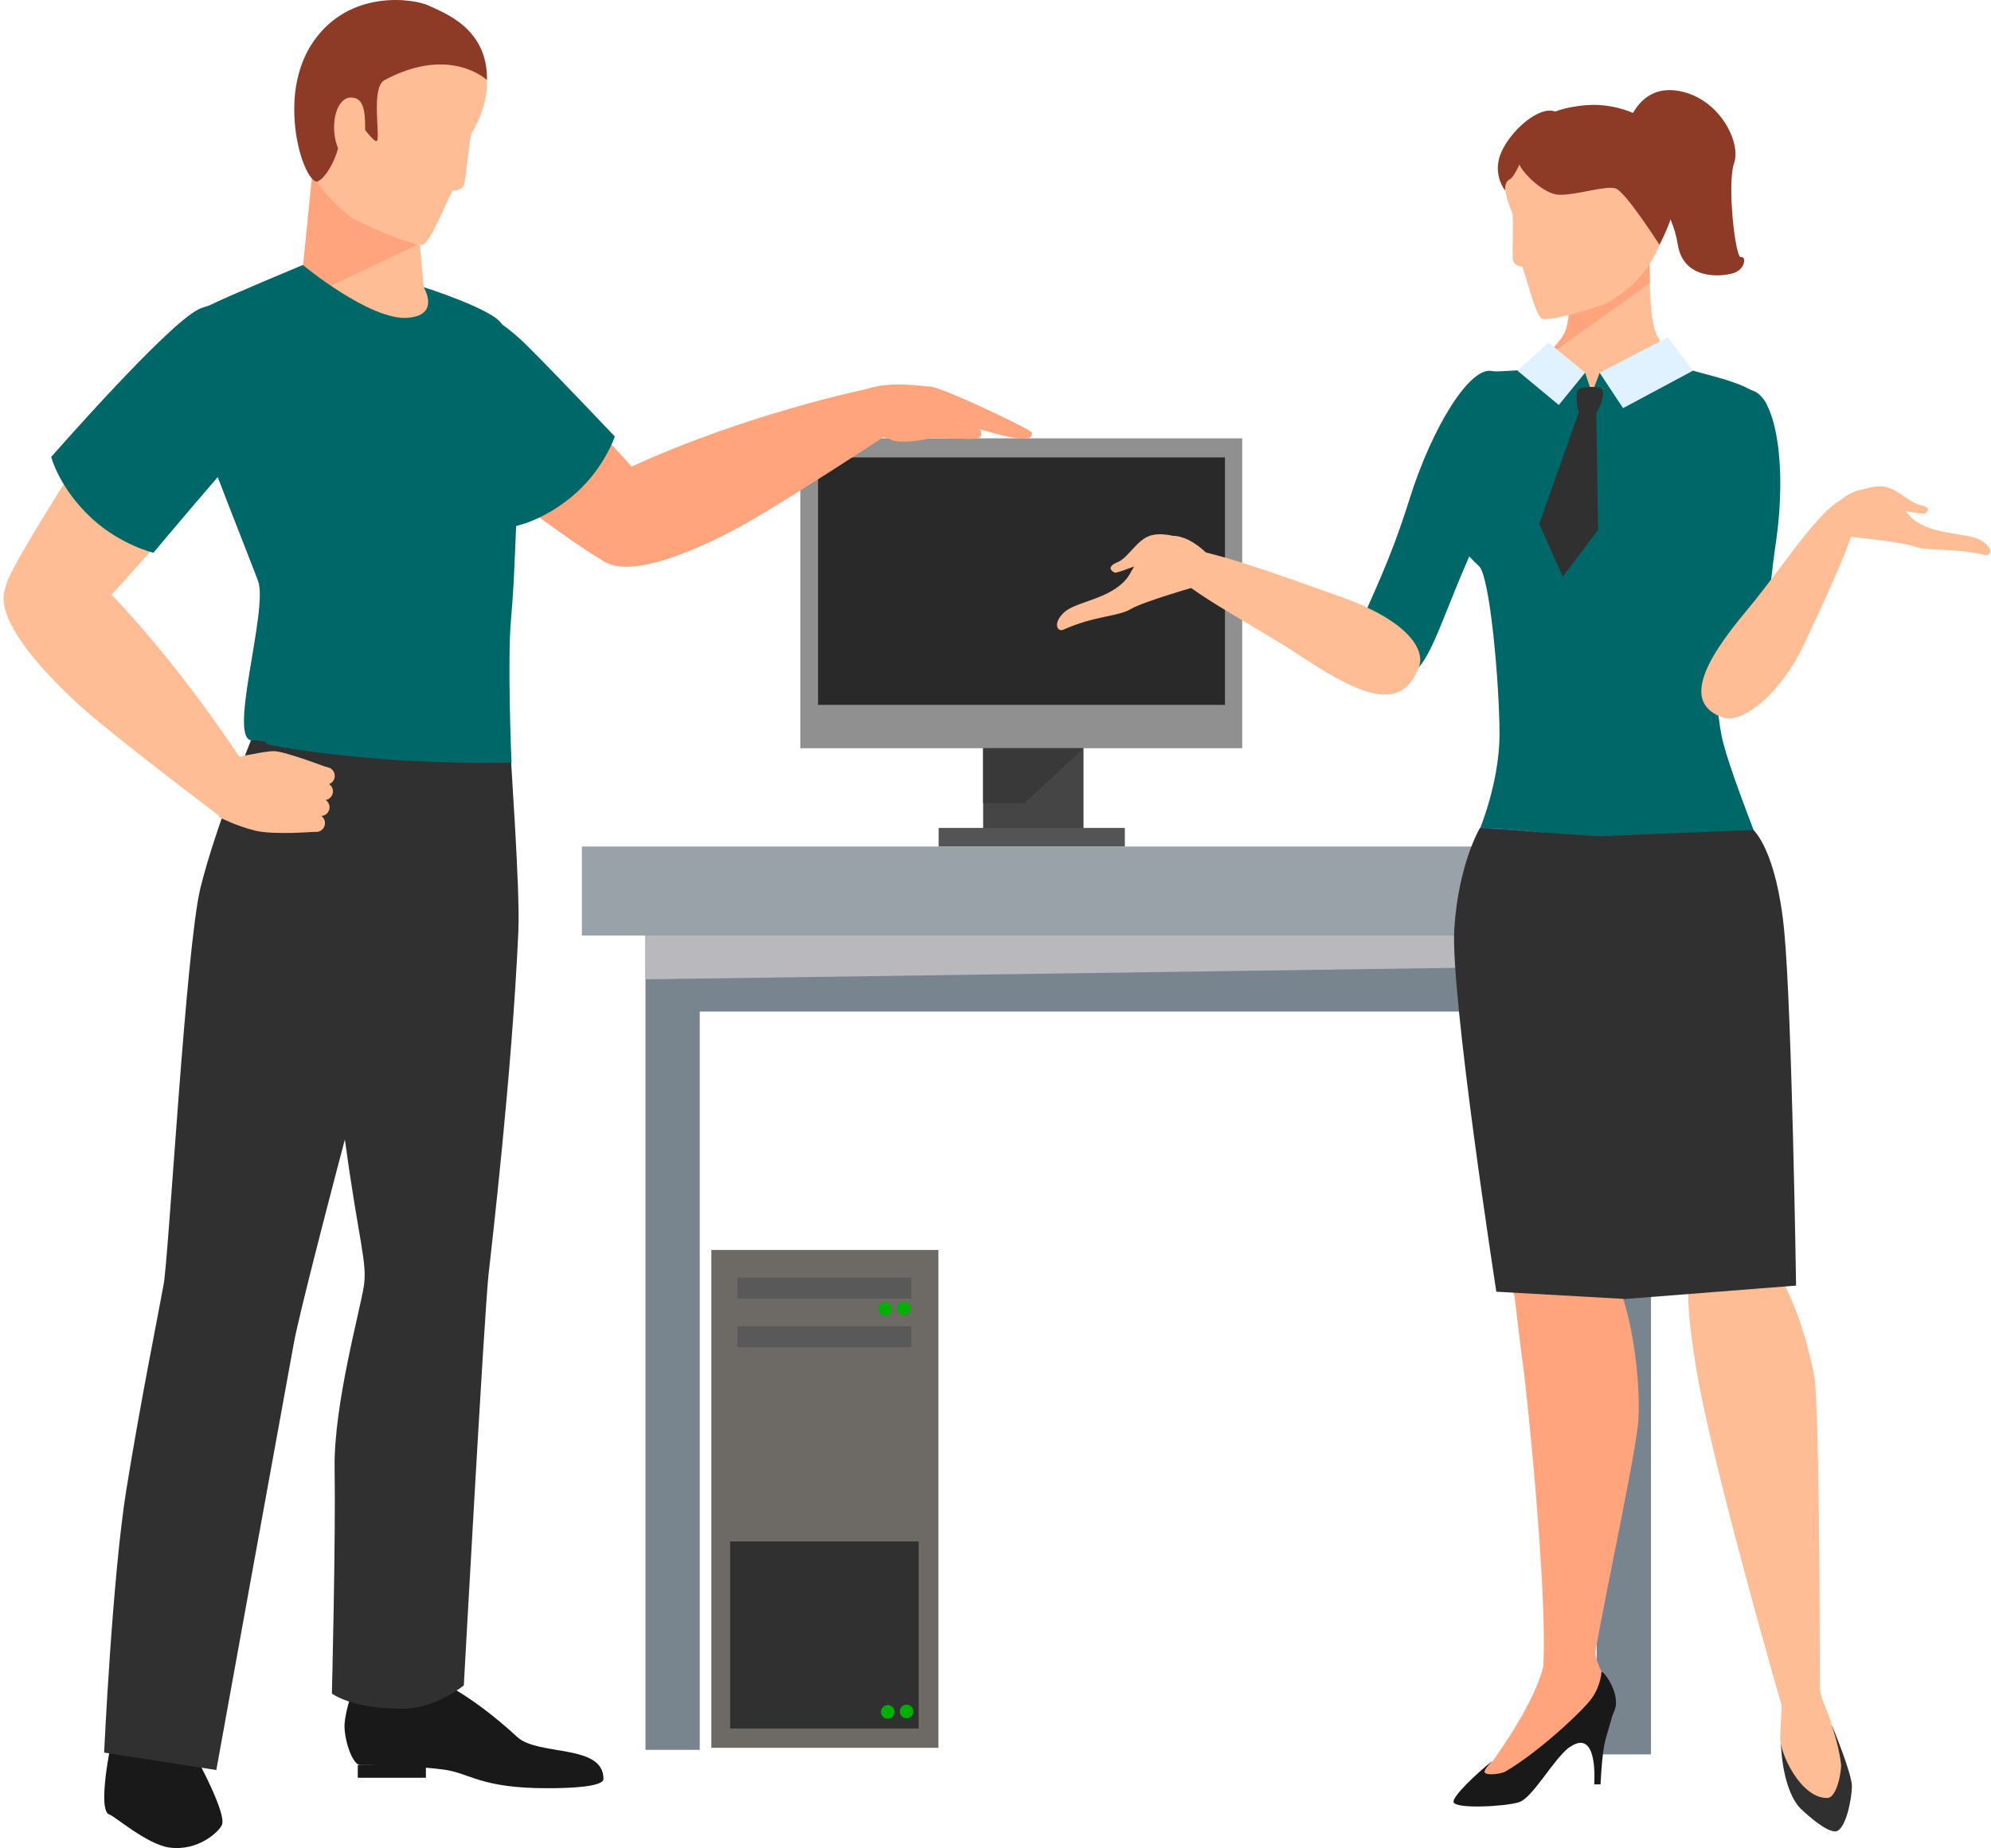 <?xml version="1.0" encoding="UTF-8"?> <svg xmlns="http://www.w3.org/2000/svg" width="489" height="454" viewBox="0 0 489 454" fill="none"><path d="M266.116 133.841H241.465V207.068H266.116V133.841Z" fill="#454545"></path><path d="M276.266 203.388H230.534V207.961H276.266V203.388Z" fill="#545454"></path><path d="M305.099 107.685H196.569V183.812H305.099V107.685Z" fill="#909090"></path><path d="M300.862 112.369H200.92V173.16H300.862V112.369Z" fill="#292929"></path><path d="M266.116 183.812H241.465V197.309H251.615L266.116 183.812Z" fill="#393939"></path><path d="M230.479 307.066H174.708V429.372H230.479V307.066Z" fill="#6D6965"></path><path d="M225.626 378.676H179.336V424.631H225.626V378.676Z" fill="#303030"></path><path d="M223.842 313.87H181.121V319.001H223.842V313.87Z" fill="#595959"></path><path d="M223.842 325.861H181.121V330.992H223.842V325.861Z" fill="#595959"></path><path d="M223.675 321.455C223.675 322.348 222.95 323.128 222.002 323.128C221.054 323.128 220.329 322.403 220.329 321.455C220.329 320.507 221.054 319.782 222.002 319.782C222.95 319.782 223.675 320.507 223.675 321.455Z" fill="#00B000"></path><path d="M219.046 321.566C219.046 322.459 218.321 323.239 217.373 323.239C216.425 323.239 215.7 322.514 215.7 321.566C215.7 320.618 216.425 319.893 217.373 319.893C218.321 319.893 219.046 320.618 219.046 321.566Z" fill="#00B000"></path><path d="M224.344 420.449C224.344 421.341 223.619 422.122 222.671 422.122C221.723 422.122 220.998 421.397 220.998 420.449C220.998 419.501 221.723 418.775 222.671 418.775C223.619 418.775 224.344 419.501 224.344 420.449Z" fill="#00B000"></path><path d="M219.715 420.56C219.715 421.452 218.99 422.233 218.042 422.233C217.093 422.233 216.368 421.508 216.368 420.56C216.368 419.612 217.093 418.887 218.042 418.887C218.99 418.887 219.715 419.612 219.715 420.56Z" fill="#00B000"></path><path d="M158.534 213.148V429.874H171.864V213.148H158.534Z" fill="#79858E"></path><path d="M392.158 214.262V430.989H405.488V214.262H392.158Z" fill="#79858E"></path><path d="M402.644 213.147H161.211V248.506H402.644V213.147Z" fill="#79858E"></path><g style="mix-blend-mode:multiply"><path d="M405.488 237.073L158.478 240.587V228.875L405.488 228.987V237.073Z" fill="#B9B9BD"></path></g><path d="M421.494 207.961H142.917V229.823H421.494V207.961Z" fill="#99A2A9"></path><path d="M391.657 405.112C392.159 409.462 394.167 412.083 395.394 414.147C396.844 416.656 396.844 421.007 395.672 422.289C392.438 425.747 388.366 424.855 384.407 427.699C380.391 430.543 374.758 440.303 371.301 441.363C367.843 442.423 359.812 442.59 359.198 440.973C358.585 439.299 366.616 432.663 366.616 432.663C378.216 416.322 379.108 408.96 379.108 408.96C379.108 408.96 391.657 404.498 391.769 405.112H391.657Z" fill="#FFA47C"></path><path d="M366.505 432.662C366.505 432.662 364.218 434.837 364.664 435.451C365.278 436.287 368.903 435.73 369.795 435.172C378.05 430.32 388.813 420.225 390.988 417.158C393.219 413.979 393.331 410.688 393.331 410.688C394.056 410.688 397.346 415.317 396.844 418.998C396.733 419.835 395.952 421.898 395.562 422.289C393.721 424.241 387.363 427.81 385.634 429.093C381.619 431.937 376.488 441.697 373.03 442.757C369.572 443.816 357.637 444.43 357.024 442.757C356.522 441.474 362.713 435.618 366.449 432.662H366.505Z" fill="#191919"></path><path d="M396.955 418.385C396.955 418.385 394.892 425.245 394.278 427.532C393.386 430.99 393.107 438.351 393.107 438.351H391.546C391.546 438.351 392.661 424.464 385.69 429.093C383.514 430.543 396.955 418.385 396.955 418.385Z" fill="#191919"></path><path d="M391.378 305.561C400.859 314.875 402.923 339.135 402.421 348.449C401.919 357.763 390.876 406.729 391.378 410.076C391.88 413.422 378.941 410.857 379.053 408.96C380.057 390.166 374.814 340.474 374.089 335.566C373.364 330.658 370.743 308.238 370.687 306.007C370.52 294.63 385.968 300.207 391.434 305.561H391.378Z" fill="#FFA47C"></path><path d="M449.993 424.018C449.993 424.018 454.901 435.786 454.845 438.909C454.789 442.088 453.284 449.561 450.885 449.896C448.432 450.23 442.408 444.597 441.739 443.761C437.445 438.463 437.389 427.866 437.389 427.866L450.049 423.962L449.993 424.018Z" fill="#303030"></path><path d="M447.484 417.381C447.484 417.381 451.332 426.248 452.169 433.387C452.336 435.004 451.165 441.641 448.823 441.697C442.298 441.864 436.999 430.598 437.222 426.639C437.445 422.679 437.613 418.44 437.613 418.44L447.484 417.381Z" fill="#FFBD95"></path><path d="M423.223 304.166C414.69 305.839 412.515 311.75 416.698 336.792C419.877 355.81 431.756 398.753 437.445 418.496C439.229 424.798 438.616 428.981 439.174 428.981C441.572 428.981 448.878 428.814 449.603 423.181C449.77 421.954 446.982 417.771 446.982 414.425C446.926 394.849 446.759 345.38 445.643 338.409C444.305 330.266 436.887 301.489 423.279 304.166H423.223Z" fill="#FFBD95"></path><path d="M366.728 91.232C361.318 89.392 351.725 104.84 346.148 122.743C336.388 153.974 326.796 159.105 337.392 164.794C350.554 171.877 350.889 157.934 362.768 132.503C372.082 112.592 377.938 94.969 366.783 91.232H366.728Z" fill="#006768"></path><path d="M361.15 214.095C357.19 221.346 357.358 234.34 359.31 251.295C361.987 274.384 369.572 311.193 370.52 314.483C374.814 329.43 389.538 328.816 391.768 316.937C392.382 313.647 397.401 247.279 396.62 239.917C395.784 232.556 391.768 219.003 386.414 210.805C382.455 204.726 367.006 203.332 361.094 214.151L361.15 214.095Z" fill="#FFA47C"></path><path d="M428.633 214.653C433.932 220.955 436.33 233.783 437.724 250.793C439.62 273.993 438.728 308.85 438.449 312.252C437.222 327.757 419.766 330.378 415.248 319.168C414.021 316.101 398.461 252.131 397.792 244.769C397.123 237.352 395.282 223.967 398.907 214.876C401.584 208.128 420.714 205.339 428.633 214.765V214.653Z" fill="#FFBD95"></path><path d="M363.493 203.388C360.816 210.359 358.808 216.829 359.701 220.454C362.433 230.939 393.442 239.862 393.442 239.862H395.506V205.786C383.571 205.786 375.428 203.388 363.493 203.388Z" fill="#27547C"></path><path d="M433.931 99.431C431.812 94.634 420.881 92.571 415.861 91.065C410.731 89.559 395.561 89.002 395.561 89.002C395.561 89.002 371.579 91.4 366.393 91.232C364.218 91.177 362.6 99.04 361.708 101.327C356.967 113.987 351.334 128.711 363.214 139.028C365.946 141.371 368.289 168.085 368.289 180.466C368.289 185.597 367.229 193.795 363.548 203.444C375.483 203.444 383.626 205.842 395.561 205.842H431.422C427.741 196.193 423.725 185.541 422.777 180.466C415.806 142.374 437.11 106.681 433.875 99.487L433.931 99.431Z" fill="#006768"></path><path d="M395.505 205.786V239.862H397.569C397.569 239.862 432.481 233.337 435.158 222.852C436.106 219.227 434.043 212.758 431.366 205.786H395.505Z" fill="#27547C"></path><path d="M406.492 81.25C404.931 77.234 405.098 62.176 405.098 62.176H385.913C385.913 62.176 386.08 77.234 384.518 81.25C382.957 85.265 376.878 90.061 376.878 90.061L390.988 96.587L411.344 89.002C411.344 89.002 407.998 85.209 406.492 81.194V81.25Z" fill="#FFBD95"></path><path d="M405.21 69.593C405.098 65.578 405.098 62.12 405.098 62.12H385.913C385.913 62.12 386.08 77.178 384.519 81.194C382.957 85.209 375.205 91.009 375.205 91.009L405.154 69.593H405.21Z" fill="#FFA47C"></path><path d="M389.315 91.567L390.988 96.586L382.009 92.85L389.315 91.567Z" fill="#006768"></path><path d="M390.988 96.586L392.885 91.567L398.183 94.076L390.988 96.586Z" fill="#006768"></path><path d="M363.492 203.388C363.492 203.388 358.25 212.088 357.19 228.039C356.131 243.989 367.508 317.328 367.508 317.328L399.186 319.113L441.126 315.822C441.126 315.822 440.122 248.841 438.226 228.819C436.329 208.798 430.641 203.89 430.641 203.89L392.605 205.451L363.492 203.444V203.388Z" fill="#303030"></path><path d="M392.885 91.567L398.629 100.268L415.806 91.065L409.616 82.867L392.885 91.567Z" fill="#E0F2FF"></path><path d="M372.695 91.065L380.336 84.15L389.315 91.567L382.846 99.487L372.695 91.065Z" fill="#E0F2FF"></path><path d="M393.498 95.694C392.885 94.69 388.088 94.969 387.531 95.805C386.973 96.642 387.307 100.49 387.809 101.215C388.256 101.94 391.323 101.996 392.048 101.326C392.773 100.601 394.279 96.921 393.498 95.749V95.694Z" fill="#303030"></path><path d="M387.809 101.16L378.049 128.711L383.85 141.649L392.494 130.161L392.048 101.271L387.809 101.16Z" fill="#303030"></path><path d="M429.805 95.806C436.219 96.586 438.896 114.489 436.219 132.893C431.59 164.906 435.494 176.06 424.005 175.614C413.576 175.223 414.803 162.062 414.524 134.232C414.301 112.481 416.476 94.244 429.805 95.806Z" fill="#006768"></path><path d="M348.49 163.958C350.331 158.994 344.53 152.023 329.472 146.669C312.127 140.534 287.365 131.276 285.915 135.738C283.963 141.873 304.71 151.354 320.214 161.671C335.942 172.1 344.586 174.164 348.434 163.958H348.49Z" fill="#FFBD95"></path><path d="M423.168 176.283C427.908 177.957 437.445 170.428 443.189 158.102C449.77 143.881 459.586 123.636 455.292 122.353C449.436 120.568 439.453 137.467 428.912 150.071C418.204 162.843 413.352 172.826 423.168 176.283Z" fill="#FFBD95"></path><path d="M296.902 136.463C296.902 136.463 291.046 129.938 285.804 132.057C280.561 134.177 277.94 140.59 276.936 141.873C272.865 147.227 264.387 147.673 261.376 150.406C258.42 153.194 259.758 155.314 261.153 154.7C268.793 151.242 274.538 151.521 277.717 149.625C280.896 147.729 294.504 143.881 294.504 143.881L296.846 136.519L296.902 136.463Z" fill="#FFBD95"></path><path d="M292.217 132.838C292.217 132.838 286.362 130.496 282.792 131.5C279.223 132.448 277.271 136.965 274.427 138.136C271.526 139.363 273.2 140.367 273.702 140.646C274.203 140.925 277.717 139.363 279.39 138.917C281.063 138.471 289.373 139.921 292.217 132.838Z" fill="#FFBD95"></path><path d="M449.268 125.699C449.268 125.699 454.009 119.285 459.53 120.345C465.051 121.404 468.677 126.591 469.848 127.539C474.7 131.555 483.177 130.774 486.523 132.726C489.87 134.678 488.921 136.741 487.471 136.351C479.385 134.455 473.752 135.514 470.294 134.287C466.836 133.06 452.782 131.666 452.782 131.666L449.268 125.643V125.699Z" fill="#FFBD95"></path><path d="M453.284 121.962C453.284 121.962 458.693 119.173 462.374 119.508C466.055 119.843 468.676 123.412 471.688 124.081C474.7 124.695 473.25 125.81 472.803 126.145C472.357 126.424 468.676 125.587 466.892 125.475C465.163 125.308 457.188 127.706 453.228 122.018L453.284 121.962Z" fill="#FFBD95"></path><path d="M372.472 33.899C377.603 27.764 394 20.681 403.648 31.166C413.296 41.651 410.954 53.419 407.273 61.004C404.373 66.916 401.361 70.373 394.948 74.333C393.665 75.114 381.395 78.906 378.83 78.349C377.045 77.958 374.257 65.354 373.755 65.466C373.253 65.577 371.803 64.964 371.58 63.96C371.301 62.454 371.858 53.084 371.357 52.136C370.855 51.188 366.56 41.038 372.472 34.011V33.899Z" fill="#FFBD95"></path><path d="M373.141 40.146C373.141 41.54 378.718 47.619 382.79 47.842C386.861 48.065 394.334 45.5 396.788 46.281C399.242 47.061 407.552 60.112 407.552 60.112C407.552 60.112 414.802 47.508 411.289 37.915C407.719 28.322 396.732 25.311 389.984 25.813C383.236 26.314 373.141 28.49 373.085 40.09L373.141 40.146Z" fill="#8D3B26"></path><path d="M374.145 38.082C374.145 38.082 372.193 43.38 370.799 44.05C369.404 44.775 369.683 46.838 369.683 46.838C369.683 46.838 366.449 42.879 368.624 37.636C370.799 32.394 377.603 26.147 381.73 27.318C385.857 28.49 374.089 38.082 374.089 38.082H374.145Z" fill="#8D3B26"></path><path d="M399.131 32.84C399.131 32.84 401.306 20.849 411.679 22.244C422.052 23.638 427.741 34.848 425.901 40.09C424.116 45.333 426.235 63.514 427.574 63.18C428.912 62.789 428.745 66.135 425.789 67.084C422.778 68.032 413.464 68.868 412.069 60.056C410.675 51.245 405.21 46.392 405.21 46.392L399.131 32.84Z" fill="#8D3B26"></path><path d="M145.707 134.566C149.499 145.051 170.469 135.347 180.452 130.105C190.435 124.862 218.042 106.681 218.042 106.681L213.022 95.527C213.022 95.527 183.463 101.606 155.188 114.6C152.287 115.939 141.914 123.914 145.762 134.566H145.707Z" fill="#FFA47C"></path><path d="M48.665 432.663C48.665 432.663 55.637 445.546 54.521 448.279C53.908 449.841 48.721 454.916 41.471 453.856C36.005 453.02 28.198 446.16 26.859 445.769C23.736 444.765 27.417 427.588 27.417 427.588L48.665 432.663Z" fill="#191919"></path><path d="M96.684 76.676C88.541 82.922 91.274 91.455 97.911 99.096C104.548 106.681 146.487 138.47 149.778 138.359C153.013 138.247 163.498 127.818 161.936 123.356C160.43 118.95 128.864 86.492 122.339 81.194C115.813 75.895 106.221 69.426 96.684 76.732V76.676Z" fill="#FFA47C"></path><path d="M105.272 73.497C109.176 73.218 118.602 74.055 129.756 85.209C137.173 92.626 151.005 107.238 151.005 107.238C151.005 107.238 148.495 114.767 141.579 121.014C133.548 128.208 126.019 129.379 126.019 129.379C126.019 129.379 96.405 99.653 94.007 91.399C93.282 88.945 94.453 74.222 105.217 73.552L105.272 73.497Z" fill="#006768"></path><path d="M77.498 34.179C77.498 34.179 76.16 63.682 74.431 65.132C69.077 69.594 49.669 73.274 46.044 81.027C41.638 90.396 65.619 132.615 68.742 146.557C71.866 160.5 65.285 182.028 63.165 195.692C61.046 209.356 103.934 225.975 105.551 225.975C107.113 225.975 121 213.092 123.621 208.631C126.242 204.169 123.733 169.145 123.788 160.221C123.788 151.298 125.963 120.011 126.354 117.947C129.087 104.283 125.573 93.463 125.071 90.619C124.569 87.719 124.736 82.867 123.286 81.027C120.386 77.346 104.324 72.438 104.101 70.597C103.822 68.757 101.703 43.158 101.703 43.158L77.554 34.235L77.498 34.179Z" fill="#FFBD95"></path><path d="M102.54 60.113L76.83 41.318L74.431 65.132L81.291 70.207L102.54 60.113Z" fill="#FFA47C"></path><path d="M117.319 12.539C112.411 5.066 95.01 -5.084 82.629 4.899C70.248 14.882 71.196 28.155 74.263 36.967C76.662 43.827 79.562 48.066 86.198 53.364C87.537 54.423 100.755 60.335 103.766 60.112C105.83 59.945 110.793 46.56 111.351 46.727C111.909 46.95 113.638 46.504 113.972 45.388C114.53 43.771 115.255 33.453 115.924 32.505C116.594 31.557 122.896 21.072 117.319 12.539Z" fill="#FFBD95"></path><path d="M119.605 19.678C119.605 19.678 110.57 11.034 94.453 19.678C90.995 21.519 93.504 33.844 92.556 34.625C91.552 35.461 84.191 23.973 84.246 25.311C84.804 38.919 78.892 44.831 77.721 44.608C74.152 43.938 67.906 23.359 76.941 10.253C85.975 -2.853 101.814 -0.288 105.328 1.385C108.842 3.114 119.828 6.795 119.605 19.678Z" fill="#8D3B26"></path><path d="M89.656 29.661C89.879 34.011 89.043 39.589 86.7 39.7C84.358 39.812 82.294 36.354 82.071 32.004C81.848 27.654 83.577 24.084 85.975 23.973C88.317 23.861 89.489 25.367 89.656 29.717V29.661Z" fill="#FFBD95"></path><path d="M104.604 433.61H87.873V436.733H104.604V433.61Z" fill="#191919"></path><path d="M88.541 411.581C86.366 414.648 84.86 420.615 84.637 423.348C84.358 426.639 86.366 433.61 88.541 433.61C94.899 433.61 102.428 433.889 109.009 434.725C115.534 435.618 117.988 439.355 134.719 439.299C139.572 439.299 148.216 439.02 148.216 437.012C148.216 428.368 132.21 431.435 127.079 426.75C114.196 414.871 105.663 412.027 105.663 412.027C105.663 412.027 89.099 410.911 88.653 411.581H88.541Z" fill="#191919"></path><path d="M96.461 183.254C96.461 183.254 74.152 205.563 73.093 215.267C72.089 224.971 81.458 256.147 84.805 280.631C88.151 305.114 90.215 310.078 89.378 315.822C88.541 321.622 81.96 344.99 82.183 360.606C82.462 378.788 81.514 416.043 81.514 416.043C81.514 416.043 86.366 419.835 98.915 419.779C107.002 419.779 113.917 414.035 113.917 414.035C113.917 414.035 118.937 322.626 119.996 313.034C120.665 306.843 125.741 263.955 127.302 228.987C127.804 217.721 125.239 185.541 125.239 180.912L96.517 183.254H96.461Z" fill="#303030"></path><path d="M61.715 181.692C61.715 181.692 52.792 203.555 49.223 218.167C45.653 232.779 41.47 308.46 40.188 315.543C38.905 322.682 34.499 344.432 31.041 365.904C27.583 387.376 25.576 430.543 25.576 430.543L53.127 434.837C53.127 434.837 69.523 344.321 72.144 330.099C74.71 315.877 102.038 214.988 102.038 214.988L114.14 180.856L61.771 181.637L61.715 181.692Z" fill="#303030"></path><path d="M74.431 65.132C74.431 65.132 90.995 78.852 100.197 78.071C108.284 77.401 104.046 70.542 104.046 70.542C104.046 70.542 121 75.896 123.231 79.577C125.406 83.257 126.466 92.627 127.191 95.583C127.916 98.539 128.306 112.203 127.135 124.082C126.466 130.997 126.577 140.2 125.517 152.023C124.569 162.118 125.629 187.326 125.629 187.326C125.629 187.326 115.981 187.717 101.034 186.936C83.689 186.043 66.233 183.366 65.452 182.697C62.106 179.964 66.79 153.139 66.177 150.127C65.564 147.171 44.426 95.694 44.092 88.946C43.757 82.198 46.378 77.513 51.453 75.003C56.584 72.494 74.431 65.076 74.431 65.076V65.132Z" fill="#006768"></path><path d="M54.799 74.055C54.799 74.055 37.901 83.368 54.632 96.363C61.827 101.94 81.068 129.268 87.537 131.276C110.794 138.414 90.158 171.319 87.425 175.223C84.693 179.127 84.693 184.425 84.693 184.425L62.328 181.86C55.357 183.198 66.009 149.903 63.388 142.709C60.767 135.514 43.98 94.411 43.98 89.001C43.98 76.955 54.744 74.11 54.744 74.11L54.799 74.055Z" fill="#006768"></path><path d="M63.5 79.465C56.306 71.768 47.884 75.114 40.913 82.365C33.886 89.615 1.037 140.701 1.483 143.992C1.985 147.226 13.641 156.986 17.991 155.146C22.341 153.305 56.975 112.592 61.66 105.621C66.345 98.65 71.922 88.499 63.5 79.465Z" fill="#FFBD95"></path><path d="M68.184 87.217C68.798 91.177 68.798 100.602 63.444 106.123C55.915 113.931 37.678 135.794 37.678 135.794C37.678 135.794 29.703 133.897 22.62 127.428C14.477 119.899 12.581 112.258 12.581 112.258C12.581 112.258 40.801 79.967 48.72 76.007C55.078 72.828 66.456 76.23 68.184 87.217Z" fill="#006768"></path><path d="M3.323 141.705C-5.266 148.788 10.852 165.296 19.162 172.937C27.472 180.577 53.852 200.432 53.852 200.432L62.663 191.955C62.663 191.955 46.992 166.133 25.297 143.88C23.066 141.593 12.079 134.511 3.323 141.705Z" fill="#FFBD95"></path><path d="M79.785 202.607C80.008 201.435 79.228 200.32 78.056 200.097L68.966 198.48C67.794 198.257 66.679 199.037 66.456 200.208C66.233 201.38 67.014 202.495 68.185 202.718L77.275 204.335C78.447 204.559 79.562 203.778 79.785 202.607Z" fill="#FFBD95"></path><path d="M80.9 198.703C81.123 197.532 80.342 196.417 79.171 196.194L70.08 194.576C68.909 194.353 67.794 195.134 67.571 196.305C67.348 197.476 68.128 198.592 69.3 198.815L78.39 200.432C79.561 200.655 80.677 199.875 80.9 198.703Z" fill="#FFBD95"></path><path d="M81.737 194.8C81.96 193.628 81.18 192.513 80.008 192.29L70.918 190.672C69.746 190.449 68.631 191.23 68.408 192.401C68.185 193.573 68.966 194.688 70.137 194.911L79.228 196.528C80.399 196.752 81.514 195.971 81.737 194.8Z" fill="#FFBD95"></path><path d="M82.183 191.007C82.406 189.836 81.625 188.721 80.454 188.497L71.363 186.88C70.192 186.657 69.077 187.438 68.854 188.609C68.63 189.78 69.411 190.896 70.582 191.119L79.673 192.736C80.844 192.959 81.96 192.178 82.183 191.007Z" fill="#FFBD95"></path><path d="M49.613 187.995C49.613 187.995 64.448 184.37 67.46 184.537C70.416 184.705 81.347 188.888 81.347 188.888C81.347 188.888 77.164 192.067 77.052 194.744C76.941 197.421 77.331 204.336 77.331 204.336C77.331 204.336 67.237 205.173 62.664 204.057C58.09 202.942 53.852 200.767 53.852 200.767L49.669 187.94L49.613 187.995Z" fill="#FFBD95"></path><path d="M213.022 95.526C218.878 93.575 225.905 94.857 228.526 94.969C231.147 95.025 253.456 105.565 253.456 106.29C253.456 107.015 253.623 108.521 247.934 107.35C238.175 105.286 233.378 102.107 230.143 104.004C226.909 105.9 223.451 108.186 218.487 107.796C213.524 107.406 209.899 96.586 213.022 95.582V95.526Z" fill="#FFA47C"></path><path d="M221.611 100.88C221.611 100.88 240.517 104.673 240.74 105.454C240.963 106.234 241.577 107.573 239.513 107.796C237.45 108.019 229.53 107.35 227.857 107.796C226.184 108.242 220.217 109.135 218.432 107.796C216.592 106.402 221.611 100.936 221.611 100.936V100.88Z" fill="#FFA47C"></path></svg> 
